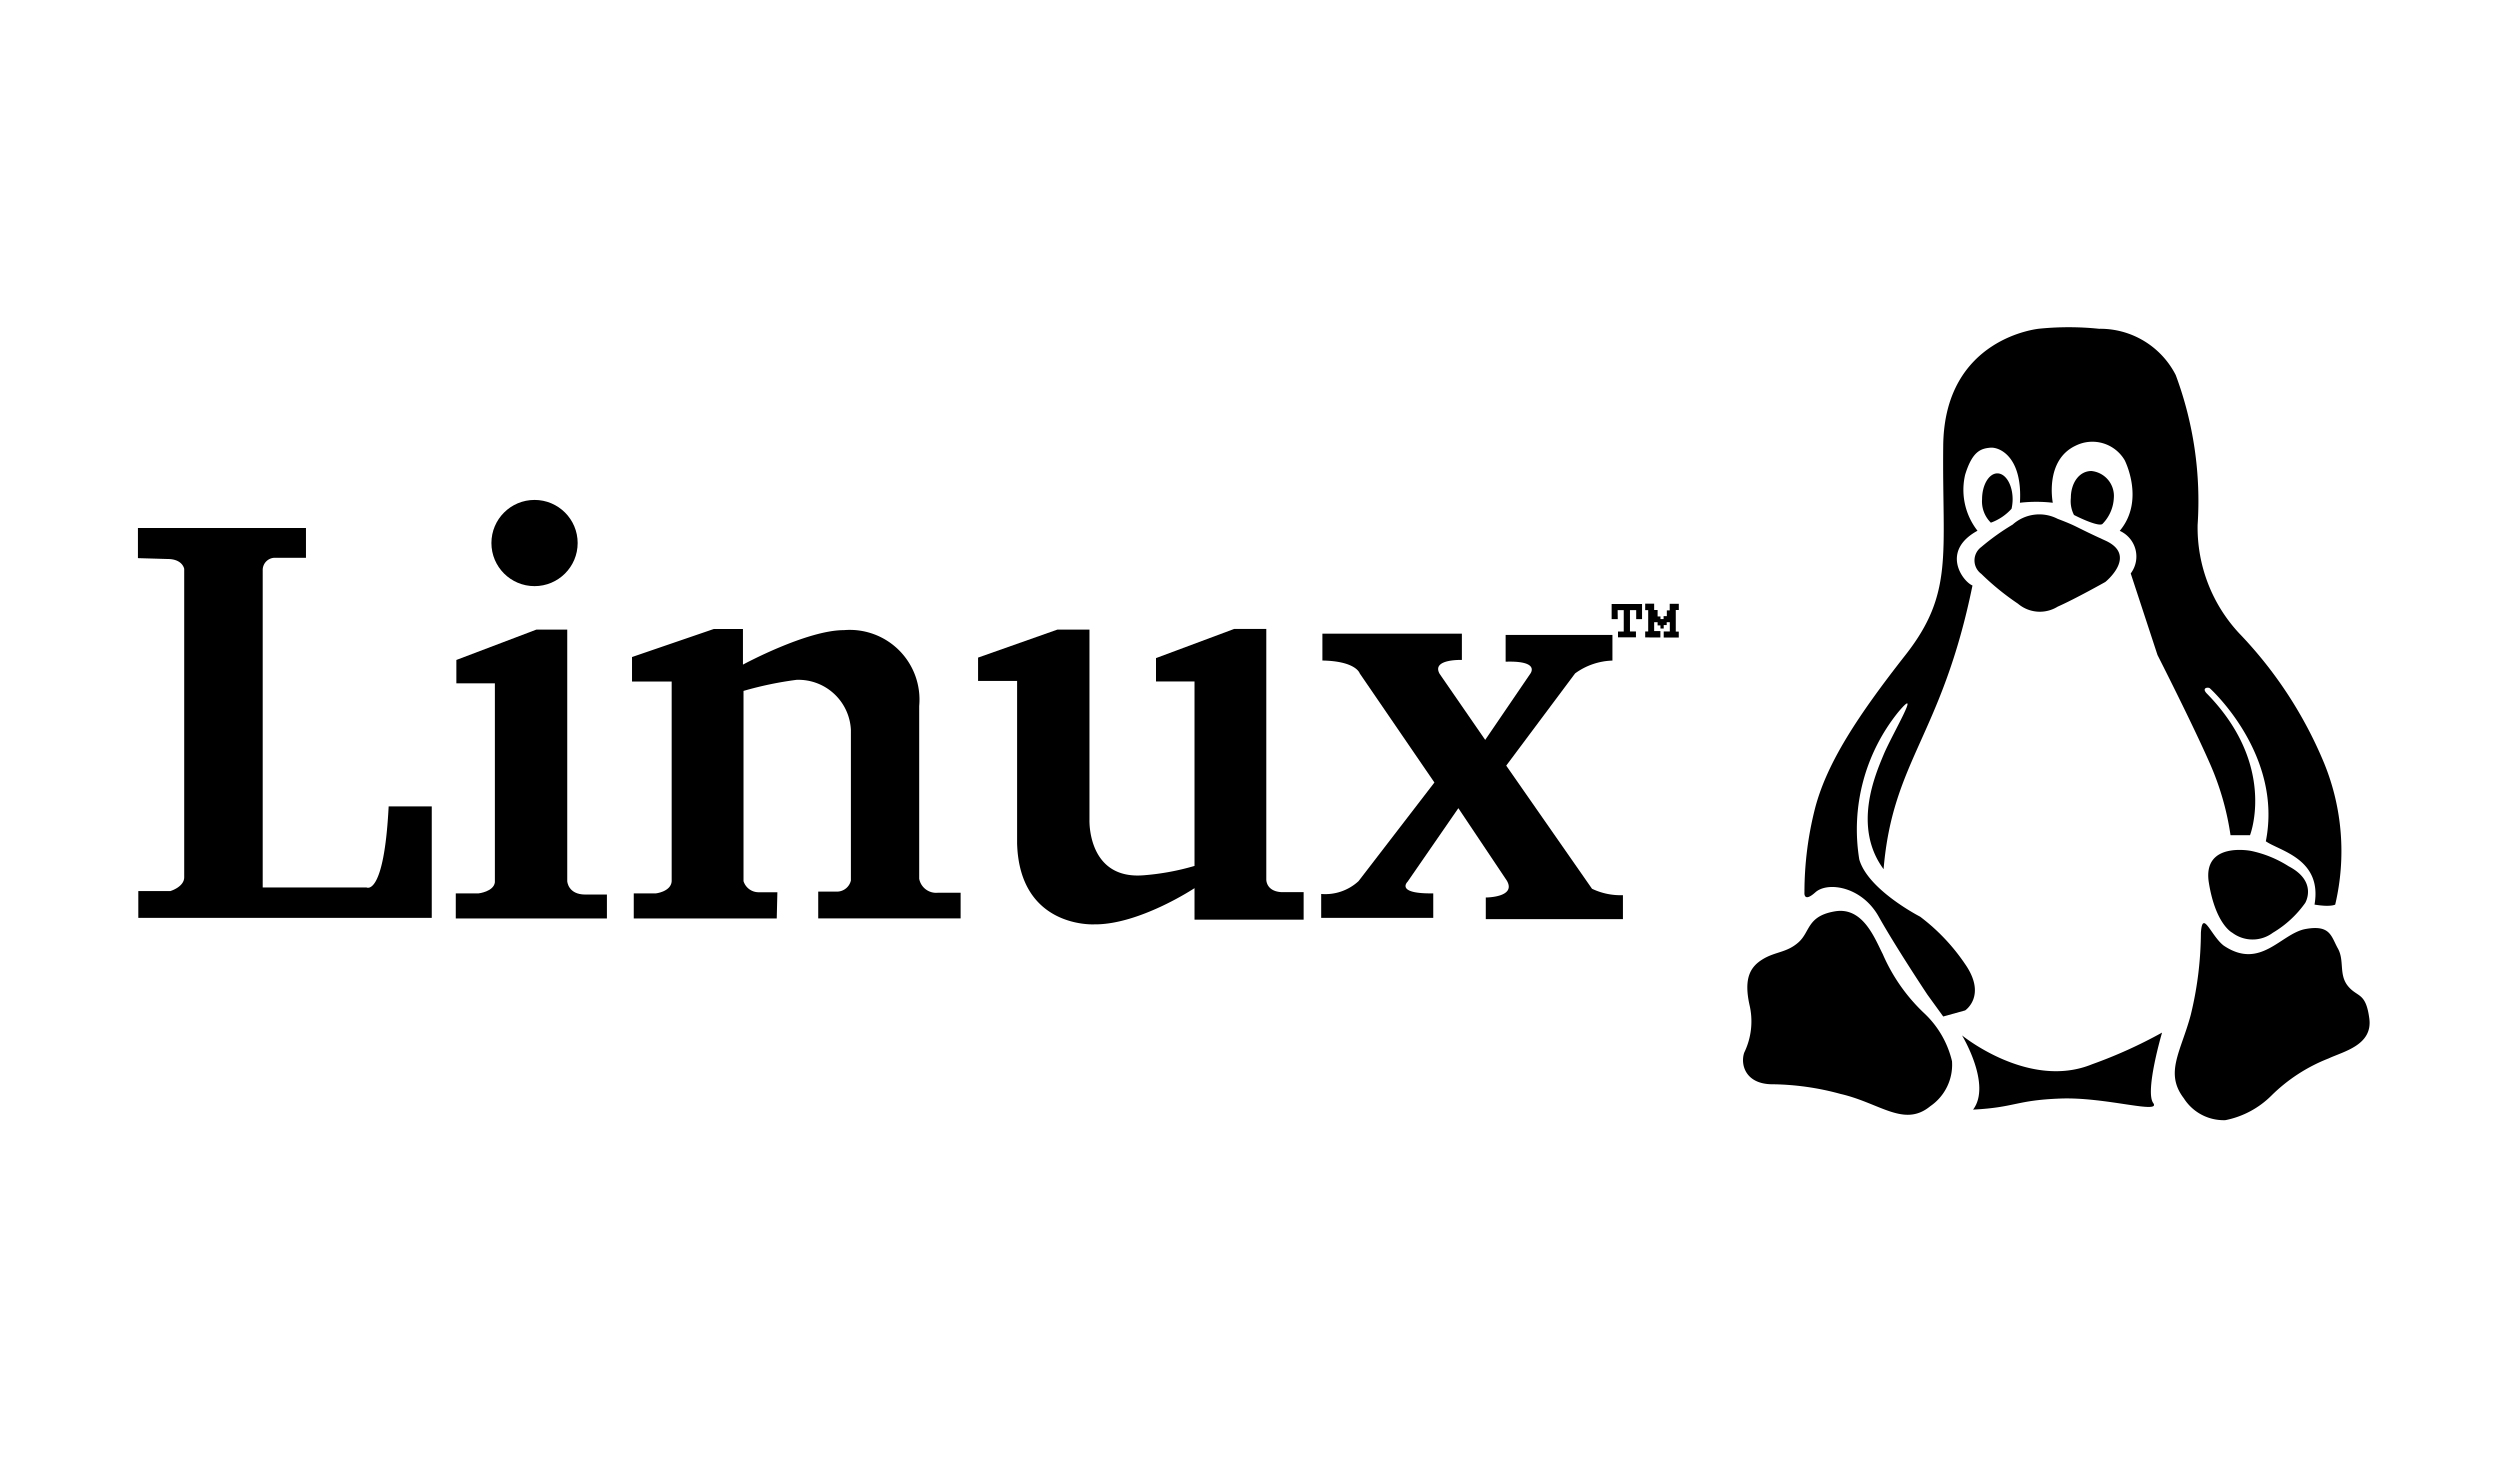 <svg xmlns="http://www.w3.org/2000/svg" width="145" height="85" viewBox="0 0 145 85"><defs><style>.a,.b.a{stroke:#707070;opacity:0;}.c{stroke:none;}.d{fill:none;}</style></defs><g transform="translate(-852 -1824)"><g class="a" transform="translate(852 1824)"><rect class="c" width="145" height="85"/><rect class="d" x="0.5" y="0.5" width="144" height="84"/></g><g transform="translate(860 1843)"><g transform="translate(0 9.996)"><path class="b" d="M61.861,406.148V404.4h9.746v1.727H69.813a.708.708,0,0,0-.715.714v18.407h6.019s1.016.575,1.286-4.7h2.5v6.465H61.883v-1.556h1.862s.8-.237.8-.8V406.773s-.085-.575-.965-.575Z" transform="translate(-61.861 -402.772)"/><path class="b" d="M217.581,457.244V455.89l4.637-1.76h1.794v14.588s.034.778,1.049.778h1.252v1.388h-8.766v-1.455h1.32s.88-.1.948-.643V457.244Z" transform="translate(-199.112 -446.608)"/><path class="b" d="M312.26,470.63h-8.293v-1.455h1.286s.879-.1.913-.71V456.888h-2.3v-1.421l4.739-1.625H310.3v2.065s3.69-2,5.856-2a4.042,4.042,0,0,1,4.366,4.4v10.019a1,1,0,0,0,1.083.812h1.32v1.489h-8.259v-1.557h1.151a.831.831,0,0,0,.744-.643V459.7a3.05,3.05,0,0,0-3.148-2.911,20.494,20.494,0,0,0-3.08.643v11.034a.916.916,0,0,0,.847.643h1.117Z" transform="translate(-275.209 -446.355)"/><path class="b" d="M475.638,456.855H473.37V455.5l4.6-1.624h1.861v11.034s-.135,3.486,3.148,3.215a14.445,14.445,0,0,0,2.945-.542v-10.7h-2.234v-1.354l4.535-1.692h1.862v14.52s-.034.677.846.744h1.32V470.7h-6.329v-1.828s-3.215,2.132-5.822,2.1c0,0-4.333.237-4.468-4.7v-9.41Z" transform="translate(-424.642 -446.355)"/><path class="b" d="M641.511,457.686v-1.557h8.09v1.523s-1.794-.068-1.287.812l2.64,3.825,2.606-3.825s.643-.778-1.421-.711V456.2h6.194v1.489a3.853,3.853,0,0,0-2.166.744l-3.994,5.348,4.975,7.142a3.837,3.837,0,0,0,1.794.372v1.388h-7.954v-1.253s1.794,0,1.219-.981l-2.81-4.2-2.945,4.265s-.744.711,1.489.677v1.421h-6.5v-1.387a2.841,2.841,0,0,0,2.167-.744l4.4-5.721-4.332-6.329S643.474,457.72,641.511,457.686Z" transform="translate(-572.812 -448.371)"/><path class="b" d="M784.055,442.468H783.7v-.875h1.764v.875h-.34v-.521h-.361v1.237h.347v.34h-1.041v-.333h.333v-1.244h-.354Z" transform="translate(-698.225 -435.556)"/><path class="b" d="M800.126,443.368v-.346h.174v-1.237h-.174v-.376h.52v.369h.2v.376h.166v.151h.181v-.173h.188V441.8h.167v-.383h.528v.361H801.9v1.251h.174v.347H801.2v-.354h.354v-.535h-.18v.166H801.2v.2h-.188v-.181h-.166v-.188h-.2V443h.361v.372Z" transform="translate(-712.705 -435.394)"/><ellipse class="b" cx="2.501" cy="2.5" rx="2.501" ry="2.5" transform="translate(20.502 0)"/></g><g transform="translate(93.098 0)"><path class="b" d="M17049.035,2178.039s-5.51.494-5.58,6.778.637,8.544-2.187,12.145-4.537,6.254-5.229,8.826a19.715,19.715,0,0,0-.633,4.943s-.072.635.633,0,2.688-.353,3.676,1.412,2.82,4.519,2.82,4.519l.92,1.271,1.271-.353s1.273-.847,0-2.684a11.506,11.506,0,0,0-2.611-2.753s-3.018-1.543-3.529-3.319a10.844,10.844,0,0,1,2.258-8.544c1.43-1.7-.375,1.329-.848,2.471s-1.811,4.182,0,6.637c.529-6.326,3.371-7.735,5.156-16.452-.6-.257-1.838-2.012.291-3.177a3.851,3.851,0,0,1-.717-3.248c.42-1.372.916-1.52,1.461-1.569s1.877.544,1.717,3.194a8.3,8.3,0,0,1,1.906,0s-.494-2.471,1.342-3.319a2.174,2.174,0,0,1,2.826.848s1.2,2.33-.285,4.1a1.632,1.632,0,0,1,.637,2.471l1.553,4.731s2.047,4.025,3.035,6.284a15.981,15.981,0,0,1,1.2,4.166h1.131s1.592-4.059-2.531-8.243c-.281-.322.115-.351.2-.278s4.242,3.876,3.248,8.875c.793.561,3.287,1.013,2.824,3.672.939.156,1.2,0,1.2,0a13.5,13.5,0,0,0-.637-8.191,24.264,24.264,0,0,0-4.943-7.555,9,9,0,0,1-2.4-6.284,20.91,20.91,0,0,0-1.27-8.685,4.92,4.92,0,0,0-4.453-2.683A17.127,17.127,0,0,0,17049.035,2178.039Z" transform="translate(-17031.846 -2177.976)"/><path class="b" d="M17014.643,2426.158c-1.631.272-1.432,1.186-2.117,1.795s-1.33.533-2.064.976-1.113,1.1-.789,2.618a4.159,4.159,0,0,1-.3,2.813c-.223.683.068,1.773,1.535,1.827a15.552,15.552,0,0,1,4.057.563c2.275.521,3.684,1.961,5.2.712a2.91,2.91,0,0,0,1.262-2.613,5.57,5.57,0,0,0-1.6-2.769,10.377,10.377,0,0,1-2.416-3.442C17016.951,2427.745,17016.271,2425.887,17014.643,2426.158Z" transform="translate(-17009.309 -2392.301)"/><path class="b" d="M5.2.026c-1.535.256-1.193.728-1.838,1.3s-1.473.248-2.165.666S-.175,2.469.132,3.9s2.5,2.522,1.129,4.72c-.544.761-2.082,1.3-.7,1.347a20.467,20.467,0,0,1,4.787.422c2.142.491,3.412,1.412,4.844.235A2.736,2.736,0,0,0,11.38,8.164,5.223,5.223,0,0,0,9.87,5.555,9.753,9.753,0,0,1,7.594,2.312C7.161,1.47,6.735-.23,5.2.026Z" transform="matrix(-0.035, 0.999, -0.999, -0.035, 36.531, 34.886)"/><path class="b" d="M17209.7,2400.256s-2.844-.569-2.449,1.854,1.359,2.892,1.359,2.892a1.959,1.959,0,0,0,2.352,0,6.1,6.1,0,0,0,1.877-1.731s.744-1.236-.963-2.125A6.568,6.568,0,0,0,17209.7,2400.256Z" transform="translate(-17180.234 -2369.903)"/><path class="b" d="M17102.465,2478.092s3.889,3.182,7.555,1.671a27.256,27.256,0,0,0,4.047-1.832s-1,3.406-.514,4.081-2.754-.354-5.369-.257-2.6.514-5.078.643C17104.2,2480.952,17102.465,2478.092,17102.465,2478.092Z" transform="translate(-17089.766 -2437.04)"/><path class="b" d="M.886,0c.489,0,.886.671.886,1.5a2.531,2.531,0,0,1-.062.551,2.961,2.961,0,0,1-1.2.808A1.729,1.729,0,0,1,0,1.5C0,.671.4,0,.886,0Z" transform="translate(13.862 8.456)"/><path class="b" d="M1.943,0a1.451,1.451,0,0,1,1.3,1.568,2.3,2.3,0,0,1-.658,1.5C2.4,3.237,1.418,2.8.932,2.549A1.743,1.743,0,0,1,.75,1.568C.75.7,1.228,0,1.943,0Z" transform="translate(18.261 8.319)"/><path class="b" d="M17109.908,2258.041a13.5,13.5,0,0,0-1.818,1.3.965.965,0,0,0,0,1.557,15,15,0,0,0,2.127,1.73,1.958,1.958,0,0,0,2.3.173c1.012-.445,2.768-1.434,2.768-1.434s1.9-1.533,0-2.4-1.535-.791-2.768-1.261A2.315,2.315,0,0,0,17109.908,2258.041Z" transform="translate(-17094.273 -2246.614)"/></g></g></g></svg>